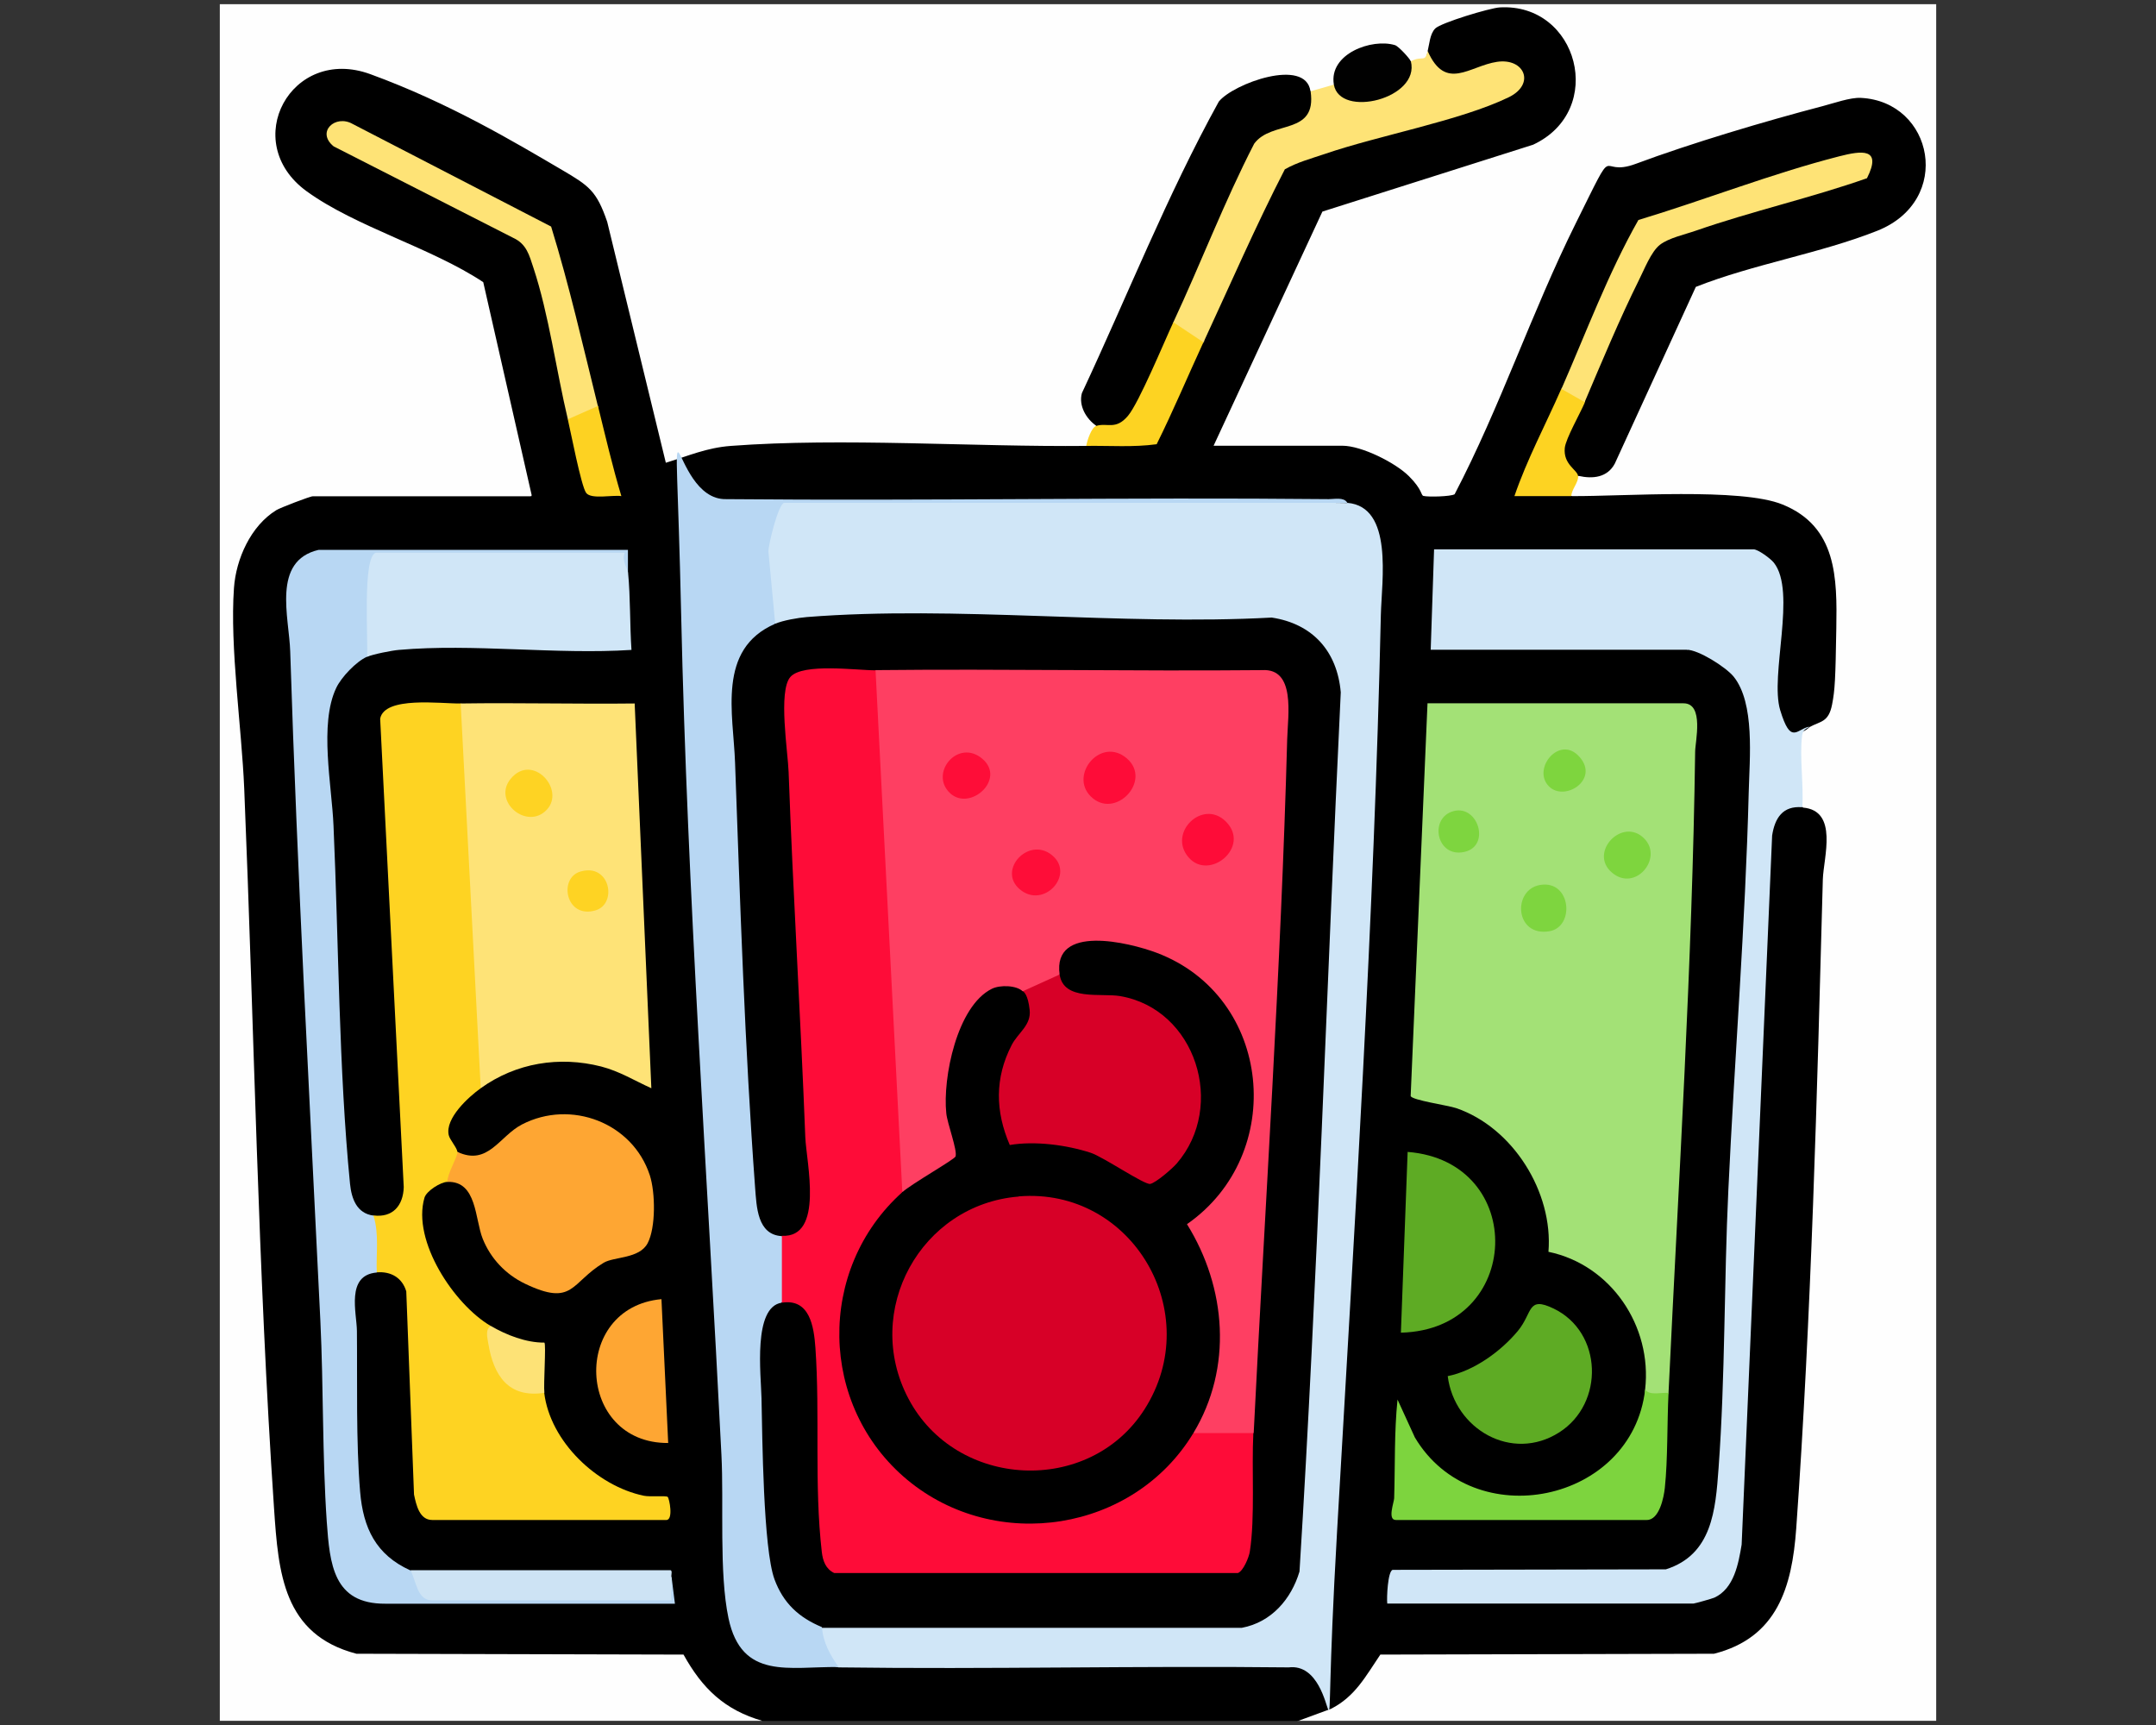 <?xml version="1.0" encoding="UTF-8"?>
<svg id="Layer_1" xmlns="http://www.w3.org/2000/svg" version="1.1" viewBox="0 0 1280 1024">
  <rect x="0" y="0" width="1280" height="1024" fill="#333333" stroke="none"/>
  <!-- Generator: Adobe Illustrator 29.0.0, SVG Export Plug-In . SVG Version: 2.1.0 Build 186)  -->
  <defs>
    <style>
      .st0 {
        fill: #fdd222;
      }

      .st1 {
        fill: #010101;
      }

      .st2 {
        fill: #fe0c38;
      }

      .st3 {
        fill: #cde3f4;
      }

      .st4 {
        fill: #fea633;
      }

      .st5 {
        fill: #fe3f62;
      }

      .st6 {
        fill: #fed322;
      }

      .st7 {
        fill: #fdd322;
      }

      .st8 {
        fill: #d70027;
      }

      .st9 {
        fill: #fe0d38;
      }

      .st10 {
        fill: #fee377;
      }

      .st11 {
        fill: #b8d7f3;
      }

      .st12 {
        fill: #d0e6f7;
      }

      .st13 {
        fill: #7ed53f;
      }

      .st14 {
        fill: #fee376;
      }

      .st15 {
        fill: #a3e176;
      }

      .st16 {
        fill: #fed323;
      }

      .st17 {
        fill: #5eab24;
      }

      .st18 {
        fill: #7dd43e;
      }

      .st19 {
        fill: #fefefe;
      }

      .st20 {
        fill: #7ed53e;
      }

      .st21 {
        fill: #fde276;
      }
    </style>
  </defs>
  <path class="st19" d="M452.3,1021.5H130.5V2.5h1019v1019h-379.4l.2-4.3c21.2-5,34.2-17,44.6-36l3.5-2.6,198.2-.9c31.1-7.1,43.3-35.4,44.9-64.8,7.9-139.6,14.3-282.5,18-420.8,0,0-3.2-4.3-9.6-12.8l-3.8-4c-.6-5.7-1.6-40.9.5-42l7.3-1.7c-.9-3.3,1.5-6,7.2-8.2,5.1-6.6,5.6-54.9,4.9-65.5-3.7-58.6-29.8-59.5-82.4-60.6l-67.5,1.2-3.1-4c-5.9-2.8-1.5-11.6,4-11.9l1.4-2.4c7.2.3,12.6-1.7,16.2-6l49.6-106.6c34.7-11.6,69.7-22.5,104.9-32.6,50.3-17.3,31.9-81.2-14.8-71.1-40.1,8.7-87.4,24-126,38.9-9.2,3.5-17.6,8.1-22.1,17.4-25.8,56-51.2,112.4-76.2,169.5-3.1,11.4-21.7,11.9-29.5,6.1-7.9-15.4-24.8-23.3-41-26.8l-2.6-4.2c0,1.5-.4,3.9-1.4,4-17.4,1.7-55.6,1.9-72.8,0l-2.4-4-2.8-3.4,64.8-138.3c41.9-14.1,84-27.7,126.3-40.7,37.3-17,26.1-73.2-15.1-74-8.8-.2-43.2,7.6-41.5,19.8l-4.5,2.1c3.9,8.3-4.9,11.3-9.9,6l-4.3.7c-8.5-14.6-37.1-5.2-37.7,10.8l-3.7,2.4c2.5,5.6-11.4,9.3-13.9,4-15.4-11.8-37.1-2.8-51.2,8.4-28.8,56.5-55.7,113.8-80.9,172.1l4.9,18.2c2.5,4.3-.8,11.9-6,11.9-3.8,2.1-7.8,3.5-12.1,4l-126-2.2c-38.6-.8-77-.2-113,11l-3.4-3.8-34.3-141.1c-3.9-10.9-6.1-15.6-15.8-22.9-26.3-19.8-92.3-52.3-123.9-62.7-48.5-16-69.7,49.4-23.2,69.4,32.5,15.2,64.5,31.4,96,48.6,10.3,41.9,20.1,84,29.4,126.3l-3.3,3.2-1.8,4h-125.9l-2.4-4-.4,4.2c-44.8,9.5-45.8,54.4-42,93.3l5.7,76.1c4.9,149.1,9.9,299.4,19.4,447.3,1.8,28.7,13.6,55.3,44,62.3l191.1.4,4.4,1c10.6,16.6,22.5,31.4,42,37.3l3,5.1Z"/>
  <path d="M847.6,30.3c1-4,1.3-10.2,4.5-13.4,3.4-3.4,32.5-12.2,38.3-12.5,46.5-2.7,63.5,61.1,19.8,81.5l-125.1,39.7-64.6,139h76.5c11.3,0,31.4,10,39.5,18.1s7,11.3,8.6,11.7c2.8.7,16.1.4,18.5-1,27.1-51.9,45.8-108.2,71.8-160.6s11.9-26.6,35.9-35.6c32.4-12.1,77.1-25.4,110.8-34.2,6.5-1.7,16.3-5.2,22.6-4.9,43.2,2.1,55.1,60.9,9.8,78.9-33.7,13.4-73.6,19.8-107.7,33.3l-48.1,104.9c-4.4,8.3-13.1,9.2-21.5,7.3-8.6,1.1-11.9-9.7-11.9-17s9.4-27,15.8-26.7c-.4-1.6-.7-3.3-.8-4.9-.4-10,26.9-66.3,34.5-79.9,4.3-7.7,8.4-13.7,17.4-16.3,37.4-12,75.5-23.5,114.1-34.7,3.6-9.3.5-10-8.6-7.3-40.9,12-81.8,25-122.5,38-14.8,31.2-29.4,62.5-43.6,93.8l-4.4,3.5c.4,1.6.7,3.2.8,4.8s0,3-.5,4.3c-7.4,17.5-15.9,37.4-26.2,52.4,10.6-3.6,21.5-2,31.9,2,30.4.2,100.5-5.1,125.1,5,32.3,13.1,32.4,43.6,31.9,73.6s-.8,36.4-2.5,45.1c-2.1,10.7-6.8,9.8-13.4,13.4-10.1,9.7-21.4-3.1-22.1-15.3-.2-16.8.8-33.6,2.8-50.3,3-16.8-1.3-28.6-12.9-35.3l-.6-4.2-1.4,4h-185.9l-2.4-4c1.5.2,3.9.8,3.9,1.9.3,6.1-.8,52.4-1.8,55s-2.5,2.2-4.1,2.7l1.8-4h147.7l2.4,4c5.6-7.9,26.3,7.4,30.9,13.3,8.3,10.6,9.9,24.6,10.5,37.7-6.2,149.5-12.8,299.1-19.7,448.9-2,22.2-10,43-33.3,49.7l-160.6.4c-.2,7.9-2.1,13.3-5.6,16l1.4-4h178l2.4,4,1.1-4.3c17.5-1.7,21.4-16,23.6-31.1l18.1-420.9c0-11.1,14.6-27.9,21.9-16.4,21.2,1.8,12.2,29.7,11.8,42.6-3.4,126.4-6.8,259.4-15.8,385.4-2.5,34.8-11.3,64.8-48.8,74.3l-198.1.5c-8.7,12.8-14.9,24.9-29.3,32.2l-19.6,7.2h-317.8c-22.6-6.5-35.8-19.2-47-39.4l-194.2-.5c-43.5-11.4-46.3-47.9-48.9-86.2-9.6-141.9-11.8-285.2-17.7-427.2-1.5-36.2-8.6-84.1-6.1-119.2,1.2-17.3,10-37,25.2-46.3,2.3-1.4,20-8.2,21.6-8.2h130.1l-28.9-127.1c-30.7-20.4-75.7-32.8-104.9-54-40.2-29.3-9.1-86.6,37.8-69.5s85.9,40.5,113.9,56.9c16,9.4,20.5,12.4,26.8,30.8l34.8,143c13.5-4.1,24.1-8.9,38.6-10,66.5-5,143.7.7,211.6,0l5.6-4,33.9.2c6.8-16.2,13.9-32.5,21.4-48.4.9-1.8,2.2-3.4,3.7-5s3.2-3,4.9-4.4c.2-2.8.4-5.7,1-8.5s1.1-5.5,2.2-7.9c13.2-30,27.2-59.7,42.2-88.8,37.1-14.4,75.3-26.4,114.7-36,45-13.6,25.8-30.3-7.5-14.6-10.5,2.4-25-7.5-19.5-17Z"/>
  <path class="st12" d="M1074,431.6c-2.3,1.3-3.7,2-4.1,4.9-1.6,12.8,1,29.4.1,42.7-11.6-1-16.3,6.4-17.9,16.8l-18.1,420.9c-1.9,11.4-4.5,26.1-16.2,31.5-1.3.6-11.7,3.5-12.4,3.5h-181.8c-.4-3.3.3-19.2,3.2-20l162.2-.3c27.5-8.7,29.5-35.2,31.3-60.1,4-54.7,3.2-110.2,5.8-165,3.7-78.6,10.1-157.6,12.1-236.2.5-20.2,3.8-52.9-9-68.7-4.7-5.7-20.9-15.9-27.8-15.9h-152l2-59.6h189.7c2.6,0,10,5.4,12,7.9,13.7,17.2-2.5,66.9,3.8,87.6s9.6,11.4,17,9.8Z"/>
  <path d="M650.9,252.8c-6.1-4.2-10.6-12-8.6-19.4,27-57.7,50.6-117.5,81.3-173.1,8.6-10.7,51.5-26.3,54.4-6.2,9.4,3.4,2.4,18.1-5.2,21.8-9.5,2.5-17.9,6.3-24.9,11.5-15.2,33.4-30.7,66.5-46.3,99.4l-5,4.5,2.4,4.2c-4,11.5-21.6,51.2-30.1,57.6-4.8,3.6-15.1,5.8-18-.2Z"/>
  <path class="st14" d="M847.6,30.3c10.7,24.2,24.9,8.8,41.2,6.4s22.9,13.2,7,21c-28.9,14-77,22.6-109.3,33.7-8,2.7-16.3,4.9-23.7,9.1-17.3,33.6-32.4,68.4-48.3,102.7-4.5,4.5-19.7-5.9-17.9-11.9,16.4-35.1,30.2-71.5,48-106,10.4-14.2,37.3-4.6,33.5-31.1l13.9-4c17.2,12.4,37.4,5.7,45.7-13.9,7.3-3.6,8.1,1.2,9.9-6Z"/>
  <path class="st7" d="M714.5,203.1c-9.3,20.1-17.9,40.7-27.8,60.6-13.8,1.9-27.9.8-41.8,1,.5-3.1,3.1-11.1,6-11.9,6.6-2,11.5,2.7,18.8-6,6.6-7.9,21.3-43.5,26.9-55.5l17.9,11.9Z"/>
  <path class="st7" d="M940.9,238.9c-2.7,6.4-11.3,21.4-11.9,27-1,9.9,7.5,13,7.9,16.7s-4,8-4,11.9c-11.2,0-22.5,0-33.8,0,7.5-21.9,18.5-42.4,27.8-63.6,3.7-4.9,15.6,2.2,13.9,7.9Z"/>
  <path class="st1" d="M837.6,36.3c5.7,22.3-42.2,34.1-45.7,13.9-3.1-18.3,22.6-27.6,36.3-23.4,2.1.6,9,8.2,9.3,9.5Z"/>
  <path class="st15" d="M990.6,826.8c-2,6.7-15.1,6.1-13.9-2,4.3-37.6-20.3-74-57.4-81.7,2.9-35.4-21.1-73.8-54.8-85.3-5-1.7-26.4-4.7-27-7.2l10-233.1h152c12.4,0,6.9,22.9,6.9,28.7-1.7,125.7-9.8,254.3-15.8,380.5Z"/>
  <path class="st12" d="M799.9,298.5c27.4,2.3,20.4,46,19.9,66.6-4,179.3-15.7,364.8-26,544.1s6.2,76.4-28.7,80.6c-89-1-178.2,1.2-267.2,0-8.7-1-17.5-18.6-9.9-23.8l1.4-4h247.5c11.9-.7,30.1-18.6,30.7-29.9,9.1-173.7,17.4-347.5,24.4-521.3.8-19.6-18-38.8-37.2-40.5-19.9.9-39.9,1.6-59.8,1.2-70.3-1.7-138.8-3.3-209.2-1.9-7.4.1-14.4,1.4-21.2,3.2l-4.4-2.7c-1.6,0-3.9-.3-4.1-1.4-2.9-15.8-7.8-62.8,7.1-70.7,112.3-1.2,224.5-1,336.7.6Z"/>
  <path class="st6" d="M273.5,417.6l4,1.2c3.9,73.9,7.7,147.8,11.6,221.7l-3.7,5.5c-7.4,5.3-21.2,17.9-19,27.8.6,2.8,5,7.6,5.1,9.9,5.9,3.1-.4,16.8-6,17.9-3.8.1-12.3,5.3-13.5,9.4-7.5,25.7,17.7,63.5,39.3,76.1,1.6,23.7,11.1,35.8,28.4,36.1l3.4,3.6c3.5,28.9,31.2,55.3,59.1,61.1,3.7.8,13.2-.2,14.2.7s3.5,13.7-.8,13.7h-139c-7.6,0-9.5-9-10.8-15.1l-4.6-120.6c-2.4-8.1-9.1-12-17.5-11.3-4.2-4.3-5.5-11.3-3.9-20.9-1.6-5.6-.9-9.9,1.9-12.9,11.5,1.5,17.7-5.9,18-16.8l-14-278.1c2.6-13.5,36.1-8.8,47.6-9Z"/>
  <path class="st11" d="M799.9,298.5h-334.4c-3.4.7-9.3,24.5-9.3,28.9l4,42.6-1.4,5c-10.9,5.4-17.4,15.5-19.3,27.3.7,103.5,5.2,216.3,16,321,3.6,3.5,6.5,6.9,8.7,10.1l4,2.3v34.6l-4,2.8c-6.7,10.2-8.1,16.8-8.8,29.3-2,32.5.5,85,4.9,117.1,2.6,18.5,7.7,32.9,26.1,41.2l1.6,5.1c.5,8.9,4.9,16.8,9.9,23.8-29.3-.4-57.6,7.9-65.4-29-5.7-27-2.7-68.3-4.2-97.1-8.3-165.4-20.2-332.9-23.9-498.5s-8.7-67.7,26.8-68.7c119.2,1.1,238.5-1.2,357.7,0,3.4,0,8.8-1.3,10.9,2Z"/>
  <path class="st10" d="M273.5,417.6c34.4-.5,68.9.4,103.3,0l9.9,228.4c-10.2-4.6-18.7-10-29.8-12.9-24.8-6.3-50.5-2.2-71.5,12.9l-11.9-228.4Z"/>
  <path class="st11" d="M398.7,936.1l2,15.9h-171.9c-31,.2-33-23.6-34.8-48.6-2.7-39.4-1.9-79.8-3.8-119.3-6.4-132.2-13.7-264.8-17.9-397.3-.6-20.3-11.1-53.9,16.9-60.4h183.6c0-.1,0,13.8,0,13.8-3.3.3-6-2.4-8.1-8h-139.9c-3.3,17.9-4.4,36.4-3.2,55.5l-3.8,2.2c-6.3,2.8-15.2,12.1-18.2,18.5-10.2,21.5-2.6,57.8-1.6,81.7,3.1,69.1,3.1,144.5,9.8,212.6.9,8.9,4,17.6,13.9,18.9,3.5,10.9,1.5,22.5,2,33.8-18.5,1.5-11.9,24-11.8,34.7.3,30.4-.6,65.5,1.9,95.4,1.8,21.6,9.4,37.5,29.8,46.7,4.3,2,7.9,6.5,10.7,13.5,46.2.6,94.2,1.2,140.2-.4-.8-5,.5-8.1,4-9.1Z"/>
  <path class="st12" d="M217.9,389.8c.8-9-2.9-59.7,5.3-61.7h147.7c-2,4.5,1.8,9.8,2,12,1.4,14.4,1,31,2,45.7-44.6,2.9-94.1-3.9-138.1,0-3.9.3-15.6,2.6-18.8,4.1Z"/>
  <path class="st4" d="M265.6,701.7c-.2-4.8,6-14.6,6-17.9,18.2,8.5,24.9-9.4,38.3-16.3,29-15,65.7-1.1,75.9,30.2,3.3,10.2,3.6,31-1.3,40.3s-19.9,7.9-26.1,11.6c-19.7,11.8-17.8,26.3-46.8,12.4-11.4-5.5-20.3-14.9-25-26.6s-3.4-34.4-20.9-33.8Z"/>
  <path class="st18" d="M990.6,826.8c-.9,17.8-.4,39.4-2.2,56.4-.6,5.8-3.3,19.1-10.7,19.1h-149c-5.1,0-1.1-10.4-1-12.9.6-19.6,0-39.1,2-58.6l10.3,22.5c34.7,58.3,129,38.9,136.7-28.4,2.8,3.8,9.6,1.5,13.9,2Z"/>
  <path class="st17" d="M831.7,791.1l4-107.3c71.5,5.6,68.4,105.6-4,107.3Z"/>
  <path class="st17" d="M859.5,816.9c15.6-3.1,31.7-14.8,41.7-26.9,8.9-10.8,5.4-20.8,21.2-13.2,29.1,14,30.3,56.3,3.3,73.5-28.1,17.9-62.2-1.9-66.2-33.4Z"/>
  <path class="st14" d="M355,240.9c1.5,6.1-14,12.7-17.9,7.9-6.8-28.6-11.3-62.3-20.4-89.8-2.5-7.5-4-14.1-12-17.8l-106.6-54.3c-10.6-8.6,1-19.2,11.3-13.3l117.8,60.9c10.8,35,18.9,70.8,27.7,106.3Z"/>
  <path class="st14" d="M927,230.9c14.7-33.5,27.7-68.6,45.7-100.3,39.7-12,79-27.5,119.2-37.8,13.3-3.4,25.7-5.2,16.5,13-33.3,11.7-68.1,19.5-101.5,31.1-6.5,2.3-16.1,4.3-21.4,8.4s-9.4,14.9-12.6,21.2c-11.2,22.5-22.2,48.9-32.1,72.2l-13.9-7.9Z"/>
  <path class="st4" d="M392.7,771.2l4,85.4c-54.6.3-57.9-80.4-4-85.4Z"/>
  <path class="st3" d="M243.7,932.1h153.7c2.2-.3,1,2.5,1.2,4,.5,4.3-.4,9.4,0,13.9h-142.1c-8.9,0-9.4-11.5-12.8-17.9Z"/>
  <path class="st0" d="M355,240.9c4.4,17.9,8.6,36,13.9,53.6-5.2-.8-17.9,2.1-20.9-1.9s-9.4-37.5-10.9-43.7l17.9-7.9Z"/>
  <path class="st21" d="M291.4,787.1c9.2,5.4,21,10,31.8,9.9,1.1,1-.6,24.7,0,29.8-21.3,3.3-30.2-10.2-33.3-29.3-.5-3.2-2-8.4,1.5-10.4Z"/>
  <path class="st13" d="M914.5,525.3c18.3-2.9,20.6,24.9,5.4,27.5-20.6,3.5-22.2-24.8-5.4-27.5Z"/>
  <path class="st20" d="M976.1,497.7c11.7,11.7-5.4,32.2-19.2,20.2-13.9-12,6.4-33.1,19.2-20.2Z"/>
  <path class="st20" d="M919.6,466.8c-10.4-10.4,6.5-31.1,18.3-17.3,11.7,13.5-9.1,26.6-18.3,17.3Z"/>
  <path class="st13" d="M862.9,481.5c15.1-4.1,22.8,22.4,4.8,24.5-15.2,1.8-19-20.6-4.8-24.5Z"/>
  <path d="M488,965.9c-13.8-5.7-23-14.3-28.2-28.4-6.7-18.4-7.2-84.4-7.7-107.5-.3-13.9-5.2-54.1,12-56.7,6.5-11.9,21.9,4.1,22.5,15,2.4,39.4,3.7,79.1,4,118.9-.8,9.3.9,16.8,5.3,22.5l237.9.3c4.2-5.2,4.9-11.7,5.4-18.3l.9-56.3,4.2-4.6c-1.6-12.5-2.2-25-2.1-37.5,5.8-99.9,10.7-199.9,15.5-299.8s2.6-63.5,3.3-90.9c.2-7.1-.1-20.7-9.9-20.8-65.7.3-132.3.3-198.5,0-5.5,0-10.9-.6-16.4-1.2-5.5-.6-10.9-1.5-16.4-2.5l-3.2,3.9-25.2-.4c-22.5-1.4-22.9,6.3-21.6,26.5,5,94.3,10,188.3,15,282,1.5,11.8-9.7,35.7-20.6,23.7-14.7-.8-15-17.6-15.9-28.8-6.1-82.7-8.9-169.2-11.9-252.3-1-28.9-10.9-67.4,23.8-82.4,4.5-2,13.7-3.6,18.8-4,88.5-7,186.4,5.2,276,.3,24.4,3.7,38.9,20.1,41,44.4-8.4,173.9-13.7,348.3-24.5,521.9-4.9,16.4-16.7,30.1-34.2,33.4h-249.3Z"/>
  <path class="st2" d="M519.8,397.8l4,1.2s5.2,101,15.5,303.1l-3.7,5.6-1.4,6.8c-105.1,120,71.2,262.6,168,138.6l6.2-2.4c5.6-5.3,24.7-5.1,32.9-4l2.8,4c-1.1,21.3,1.1,50-2.1,70.4-.5,3.3-3.9,11.6-7.1,12.7h-239.6c-5.1-2.4-6.8-7.3-7.4-12.5-4.6-39.9-1-81.4-3.8-121.3-.9-12.4-3.3-29.3-19.9-26.7v-39.7c25.2,1.3,14.5-43.6,13.9-58.6-2.8-72.3-7.3-144.5-9.9-216.6-.4-12-6.3-48,1-56.5s39.9-3.9,50.6-4Z"/>
  <path class="st16" d="M324.6,480.7c-11.7,12.4-32.5-5-21.4-18.4,12.9-15.6,32.7,6.4,21.4,18.4Z"/>
  <path class="st16" d="M344.5,517.4c17.7-5.3,22.2,19.1,9.1,23-17.7,5.3-22.2-19.1-9.1-23Z"/>
  <path class="st5" d="M744.3,850.7h-35.8l-.7-6.9c20.8-38.4,13.1-80.5-6.4-117.7,54.7-44.8,53.3-120.7-11.7-154.9-12.1-6.4-57-18.3-57,4.6l-3.7,2.7c1.1,6.4-17.3,14.5-21.8,9.9-1.9,2.2-4.8,2.5-8.6,1-31.6.3-39.5,71-27.3,94.3-.3,7.2-23.8,21.8-31.3,25.6l-4.3-1.6-15.9-309.9c76.5-.8,153,.7,229.5,0,20-1.2,15.3,26.7,14.9,40.9-3.7,137.1-13.1,275.4-19.9,412.1Z"/>
  <path d="M629.1,578.5c-4.3-30.1,41.1-19.1,57.6-12.9,68.7,25.9,77.6,119.6,18,161.1,23.4,37.6,27.2,85.3,3.8,124-35.5,58.7-117.2,71.4-169.8,27.8-52.7-43.8-54-125.1-3-170.8,5.7-5.1,31-19.4,31.6-21.2,1.2-3.7-4.9-19.5-5.5-25.7-2.2-20.8,6.3-63.5,27-73.8,5-2.5,14.8-2.1,18.4,1.5,7.8-2.5,9.7,15.3,5.7,21.3-17.7,19.6-18.9,42.9-11.8,67.1,29.3-7.9,57,7.4,81.7,21.7,50.4-33,22.8-111.4-38.3-104.3-8.7-.2-23.6-7.9-15.5-15.7Z"/>
  <path class="st8" d="M629.1,578.5c2.3,15.8,24.5,10.9,35.9,12.8,45,7.7,63.1,65.3,33.6,99.4-2.7,3.1-12.3,11.4-15.7,12.1s-28-16.1-35.4-18.5c-14.5-4.7-33.2-7.1-48-4.6-8.6-19.9-9-39.7,1.1-59.3,3.8-7.4,11.7-11.7,10.7-20.9s-3.5-10.7-4-11.1l21.8-9.9Z"/>
  <path class="st2" d="M647.5,472.7c-12.8-12.8,6.1-35.7,21.5-22.5,15.3,13.2-7.1,36.9-21.5,22.5Z"/>
  <path class="st2" d="M727.8,487.7c15,15-9.9,35.6-22.2,21.2-12.5-14.6,8.5-34.9,22.2-21.2Z"/>
  <path class="st9" d="M624.5,507.6c14.1,11.4-4.9,32.5-19.2,20.2-13.2-11.4,5.4-31.4,19.2-20.2Z"/>
  <path class="st9" d="M564,470.8c-12.5-11.8,4.8-32.7,19.3-20.3,14.1,12.2-7.5,31.4-19.3,20.3Z"/>
  <path class="st8" d="M604.8,710.2c67.4-5.5,111.1,69.3,74.7,126.4-32.8,51.4-111.9,47.4-140.2-6.4-27.4-52,7.3-115.2,65.5-119.9Z"/>
</svg>